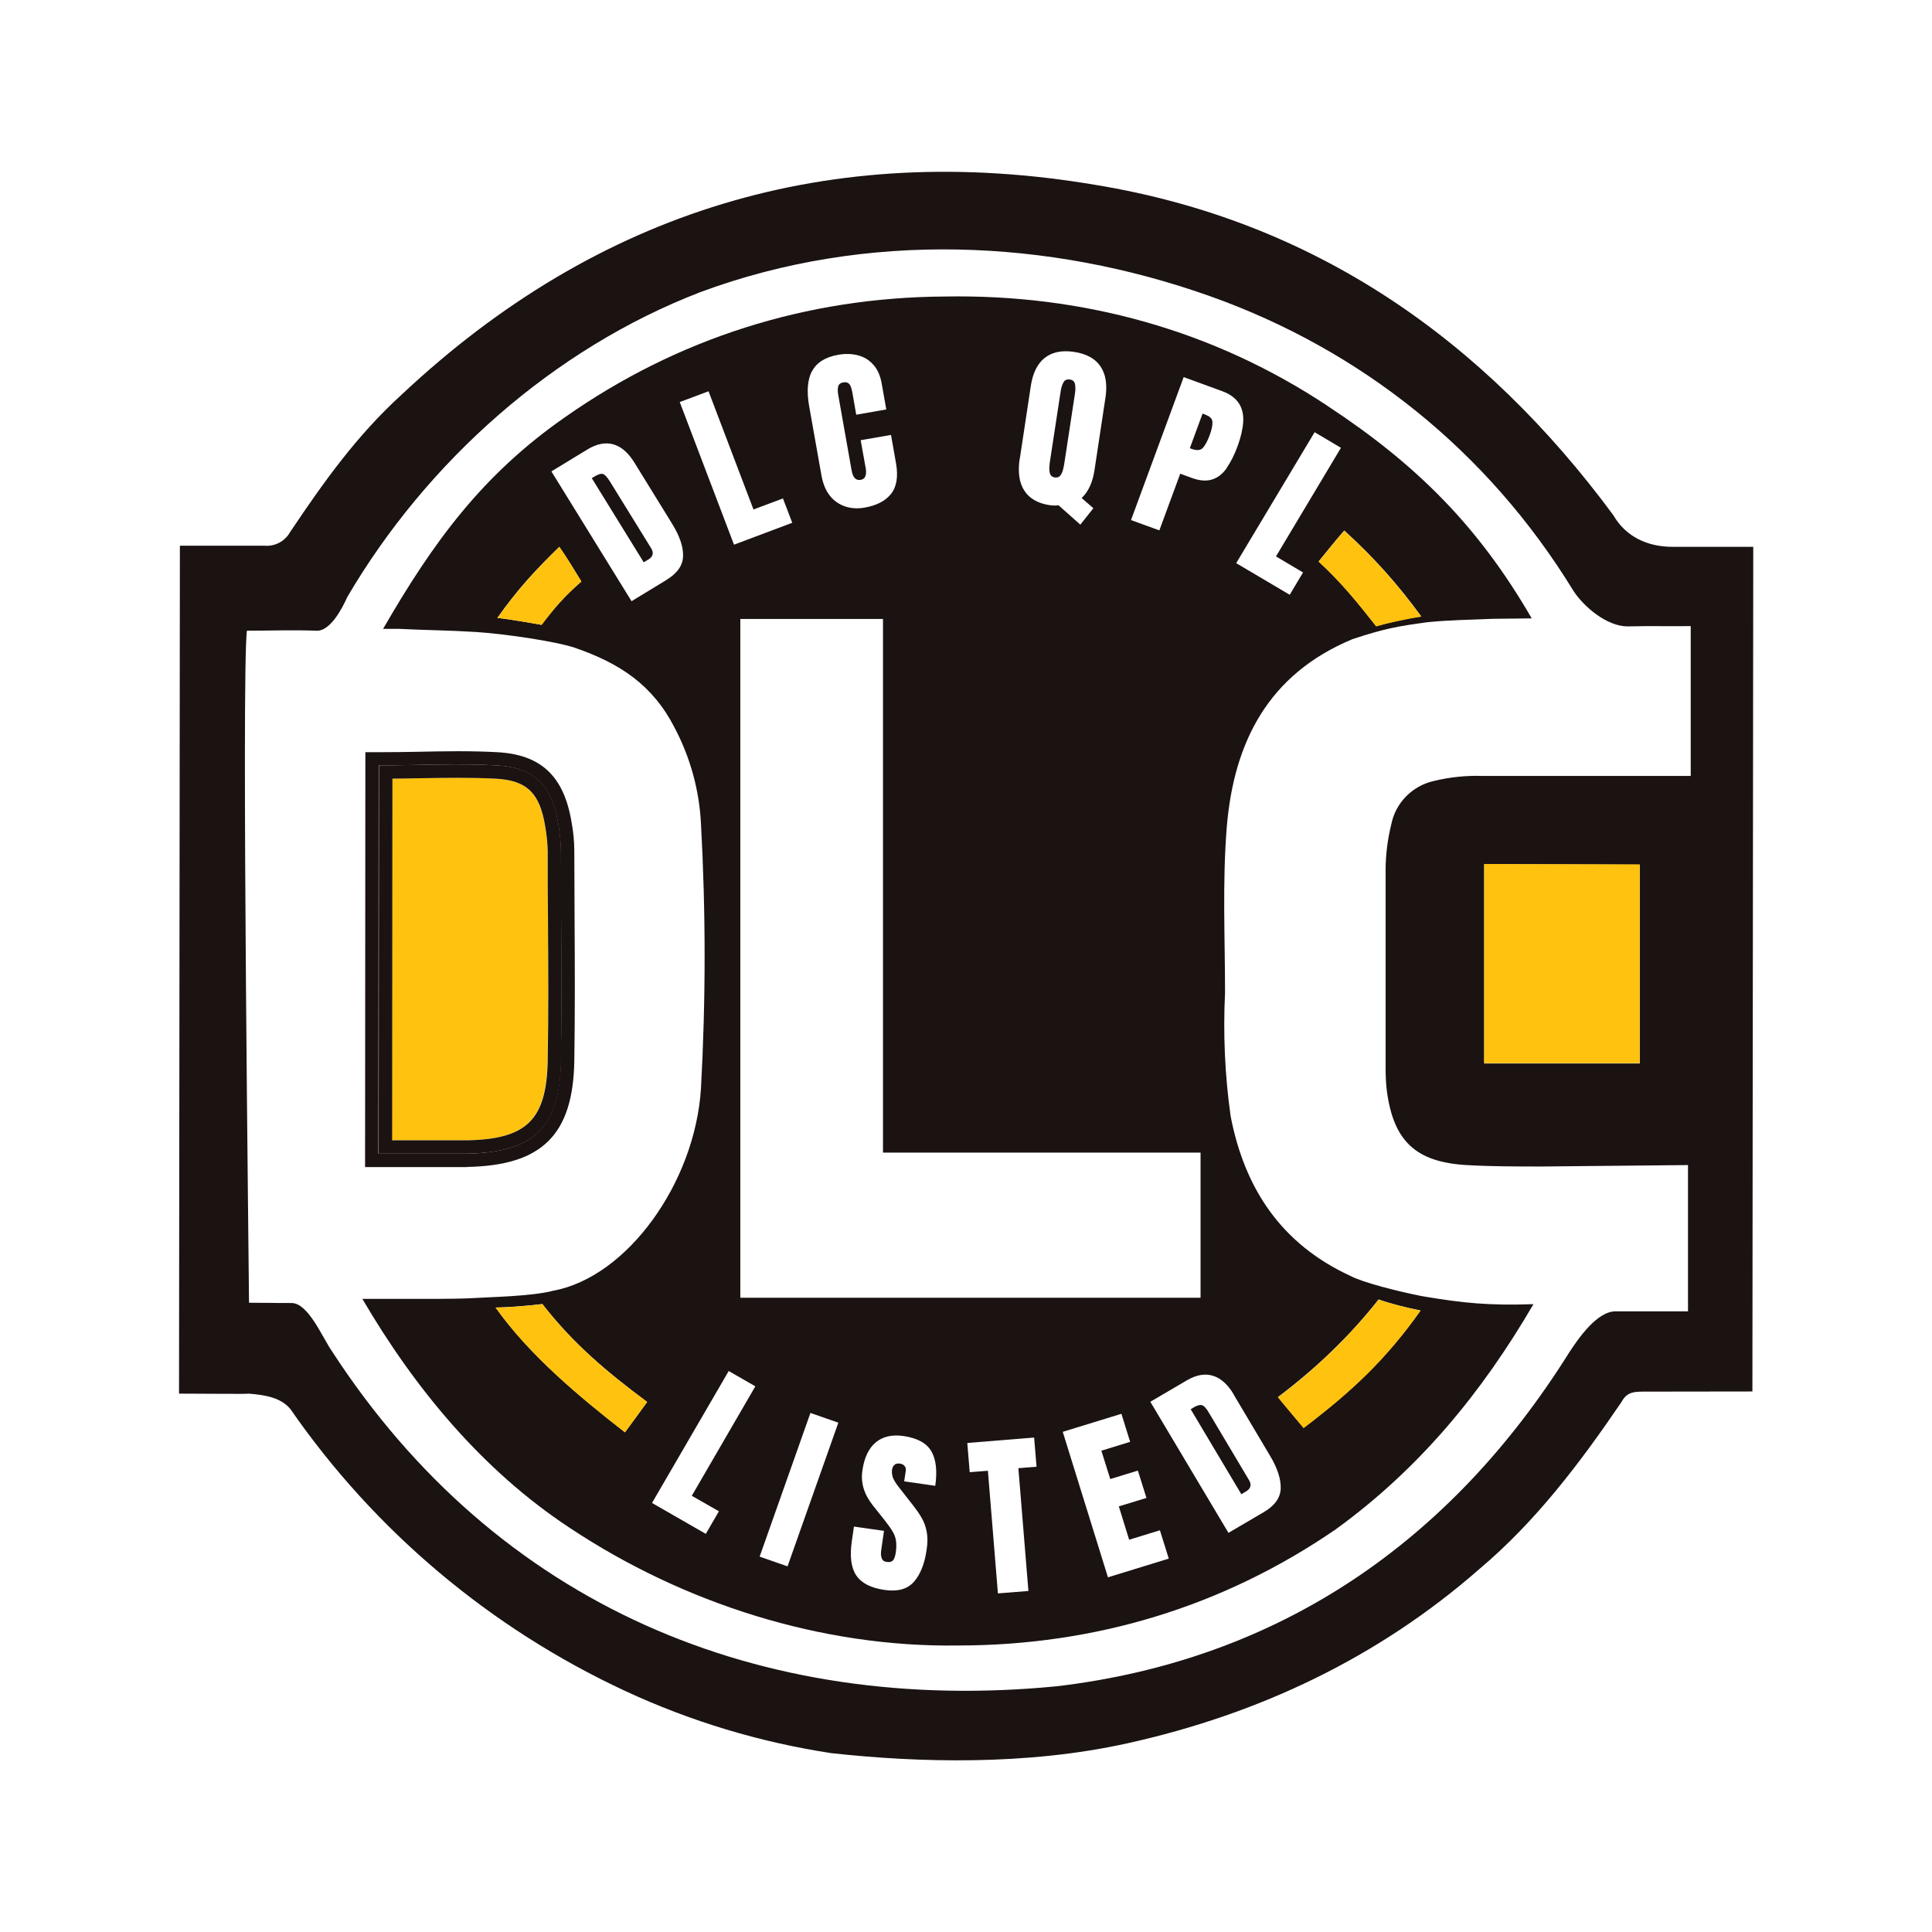 <?xml version="1.0" encoding="UTF-8"?><svg id="Layer_1" xmlns="http://www.w3.org/2000/svg" viewBox="0 0 135 135"><defs><style>.cls-1{fill:#ffc20e;}.cls-2{fill:#1b1212;}</style></defs><path class="cls-2" d="M116.86,38.21c-1.75,0-3.27-.72-4.12-2.2-9.07-12.29-20.9-20.58-36.19-23.09-18.5-3.13-34.76,1.77-48.48,14.65-3.14,2.86-5.44,6.09-7.8,9.61-.36,.65-1.07,1.02-1.81,.95h-5.89l-.06,59.25c2.02,0,4.86,.04,4.85,0,1.18,.09,2.28,.28,2.94,1.09,5.89,8.51,13.97,15.31,23.39,19.69,4.56,2.12,9.41,3.58,14.38,4.34,6.08,.67,13.66,.88,20.73-.69,9.2-2.04,17.51-5.99,24.57-12.17,3.95-3.33,7.03-7.41,9.93-11.67,.41-.77,.96-.73,1.84-.73,2.04,0,5.16-.01,7.31-.01l.06-59.02h-5.64Zm1.31,16.01h-14.54c-1.17-.04-2.34,.08-3.48,.36-1.48,.35-2.63,1.52-2.93,3.01-.26,1.05-.4,2.14-.4,3.22v13.78c0,.55,.02,1.11,.09,1.66,.47,3.48,2.01,4.95,5.56,5.16,1.72,.1,3.47,.1,5.25,.1l10.23-.1v10.22h-5.06c-1.31,0-2.62,1.92-3.27,2.92-8.27,13.19-20.22,21.44-35.78,23.28-20.72,2.02-39.11-5.62-50.67-23.45-.68-1-1.64-3.33-2.8-3.33-1.64,0-1.4-.02-2.97-.02,0-1.26-.53-43.67-.15-46.96,1.81,0,3.11-.06,4.83,0,.96,.08,1.8-1.48,2.19-2.36,5.56-9.47,14.41-17.36,24.7-21.31,11.6-4.29,24.31-3.72,35.62,.31,10.46,3.73,19.34,10.75,25.35,20.57,.75,1.15,2.35,2.48,3.78,2.49,1.6-.04,2.79,0,4.42-.02v10.47Zm-3.59,6.19v13.9h-10.87v-13.92l10.87,.03Z"/><path class="cls-1" d="M38.26,74.1c.05-3.22,.04-6.53,.02-9.72,0-1.63-.02-3.27-.02-4.91,0-.56-.06-1.14-.17-1.7-.39-2.37-1.29-3.24-3.46-3.36-1.75-.1-3.49-.07-5.34-.03-.62,.01-1.25,.02-1.89,.03l-.02,25.27h5.24c4.18-.08,5.55-1.44,5.63-5.58Z"/><path class="cls-2" d="M32.65,81.54c5.22-.1,7.39-2.24,7.48-7.4,.05-3.24,.04-6.56,.02-9.76,0-1.63-.02-3.26-.02-4.91,0-.68-.07-1.36-.19-2.01-.53-3.22-2.13-4.74-5.21-4.9-1.82-.1-3.59-.07-5.47-.03-.92,.02-1.85,.03-2.79,.03h-.94l-.02,28.99h7.14Zm-6.18-28.06c2.81,0,5.52-.15,8.21,0,2.69,.15,3.89,1.41,4.33,4.12,.11,.62,.17,1.24,.18,1.87,0,4.9,.08,9.79,0,14.65-.09,4.69-1.88,6.4-6.57,6.49h-6.18l.02-27.13Z"/><path class="cls-2" d="M39.2,74.12c.08-4.86,0-9.74,0-14.65,0-.63-.07-1.25-.18-1.87-.44-2.72-1.64-3.98-4.33-4.12-2.69-.15-5.4,0-8.21,0l-.02,27.13h6.18c4.68-.09,6.48-1.8,6.57-6.49Zm-11.79-19.71c.63,0,1.26-.02,1.89-.03,1.84-.03,3.59-.06,5.34,.03,2.17,.12,3.08,.99,3.46,3.36,.1,.56,.16,1.14,.17,1.7,0,1.64,0,3.27,.02,4.91,.02,3.19,.04,6.5-.02,9.72-.08,4.14-1.45,5.5-5.63,5.58h-5.24l.02-25.27Z"/><path class="cls-2" d="M83.98,98.19c-.14-.04-.33,.01-.58,.16l-.2,.12,3.54,5.94,.32-.19c.34-.2,.41-.46,.22-.79l-2.81-4.72c-.18-.31-.34-.48-.48-.52Z"/><path class="cls-2" d="M73.73,33.36c.15,.02,.27-.02,.35-.12,.08-.1,.15-.23,.19-.39,.04-.16,.08-.32,.1-.47l.75-4.92c.03-.22,.03-.43,0-.61-.04-.19-.15-.3-.36-.33-.21-.03-.36,.03-.45,.2-.09,.16-.15,.36-.19,.59l-.76,4.97c-.02,.14-.03,.29-.04,.45,0,.16,.02,.3,.07,.42s.17,.19,.33,.22Z"/><path class="cls-2" d="M84.25,28.98l-.22-.08-.89,2.42,.11,.04c.37,.14,.64,.11,.8-.06,.16-.18,.32-.47,.47-.87,.14-.38,.21-.69,.2-.92,0-.24-.16-.41-.47-.52Z"/><path class="cls-2" d="M92.79,28.38c-8-5.32-17.17-7.84-26.8-7.66-9.63,.06-18.65,2.91-26.52,8.44-5.77,4.02-9.2,8.72-12.7,14.78h1.05c2.04,.1,3.48,.1,5.43,.22,2.01,.13,5.51,.64,6.91,1.1,3.18,1.1,5.45,2.61,6.98,5.59,1.09,2.07,1.72,4.35,1.84,6.68,.34,6.18,.34,12.37,0,18.54-.42,6.59-5.16,13.17-10.32,14.12-1.51,.4-4.49,.44-5.68,.52-1.28,.07-3.74,.05-5.77,.05-.69,0-1.24,0-1.89,0,3.67,6.27,8.4,11.99,14.49,16,7.95,5.28,17.58,8.36,27.13,8.22,9.57,0,18.53-2.71,26.4-8.12,5.85-4.24,10.22-9.57,13.81-15.73-3.11,.1-4.85-.06-7.84-.57-1.7-.34-4.1-.95-4.96-1.41-4.82-2.23-7.38-6.09-8.36-11.16-.4-2.85-.53-5.73-.39-8.61,0-3.85-.19-7.73,.12-11.57,.49-5.96,2.91-10.71,8.79-13.15,2.23-.74,3.21-.91,5.21-1.18,1.54-.16,3.05-.17,4.6-.24l2.71-.03c-3.72-6.43-8.03-10.74-14.26-14.84Zm-21.53,3.67l.77-5.09c.14-.91,.47-1.56,.98-1.96,.52-.4,1.2-.54,2.05-.41s1.46,.46,1.83,1,.49,1.26,.36,2.16l-.77,5.09c-.13,.87-.43,1.52-.9,1.96l.82,.71-.91,1.15-1.52-1.35c-.2,.02-.4,.02-.61-.01-.83-.12-1.42-.46-1.78-1.01-.36-.55-.47-1.29-.33-2.23Zm-14.52-6.1c.31-.61,.92-1,1.84-1.16,.5-.09,.96-.07,1.38,.04,.42,.11,.78,.33,1.07,.66,.29,.32,.48,.76,.58,1.31l.32,1.81-2.1,.37-.27-1.55c-.06-.31-.13-.52-.23-.61-.1-.1-.23-.13-.4-.1-.2,.03-.32,.13-.36,.28-.04,.15-.04,.35,0,.58l.93,5.25c.05,.29,.13,.49,.24,.59,.11,.1,.24,.14,.4,.11,.18-.03,.29-.13,.34-.29s.05-.36,0-.59l-.34-1.89,2.12-.37,.35,1.98c.16,.92,.05,1.63-.34,2.13-.39,.5-1.01,.82-1.85,.97-.76,.13-1.42,0-1.97-.39-.55-.39-.9-1.01-1.05-1.86l-.86-4.84c-.18-1.02-.12-1.83,.19-2.44Zm-18.9,17.71s-2.33-.42-3.09-.48c1.42-2,2.58-3.26,4.33-4.97,.55,.77,1.03,1.61,1.54,2.42-1.25,1.11-1.84,1.8-2.78,3.03Zm8.74-3.14l-2.45,1.49-5.6-9.07,2.51-1.53c.66-.4,1.26-.52,1.82-.36,.56,.16,1.05,.59,1.48,1.29l2.62,4.25c.53,.86,.79,1.61,.77,2.26-.01,.65-.4,1.21-1.16,1.67Zm.93-12.43l2-.75,3.14,8.26,2.06-.77,.65,1.7-4.07,1.53-3.79-9.96Zm-3.84,71.99c-3.2-2.49-6.7-5.41-9.04-8.72,.86,0,2.29-.12,3.27-.24,2.14,2.76,4.51,4.75,7.32,6.84,0,0-1.53,2.11-1.55,2.12Zm6.56,5.53l-.91,1.57-3.76-2.16,5.36-9.22,1.86,1.07-4.44,7.65,1.91,1.09Zm4.8,3.84l-1.95-.68,3.55-10.04,1.95,.68-3.55,10.04Zm10.31-5.63l-2.16-.31,.11-.72c.02-.14,0-.26-.08-.35-.07-.09-.18-.15-.32-.17-.17-.02-.3,0-.39,.09-.09,.08-.15,.2-.17,.35-.02,.15,0,.31,.05,.5,.06,.18,.19,.4,.39,.66l1.05,1.34c.21,.27,.4,.54,.57,.83,.17,.29,.29,.61,.36,.97s.08,.78,0,1.27c-.14,.99-.44,1.74-.89,2.25-.45,.51-1.13,.7-2.04,.57-.97-.14-1.63-.48-1.99-1.02-.36-.54-.46-1.33-.31-2.38l.15-1.03,2.1,.3-.19,1.32c-.04,.24-.03,.44,.03,.59,.05,.15,.17,.24,.36,.26,.19,.03,.33,0,.43-.11,.09-.1,.15-.28,.19-.53,.05-.32,.05-.6,.02-.82-.03-.23-.11-.45-.24-.67-.13-.22-.32-.48-.56-.79l-.82-1.03c-.61-.77-.86-1.58-.73-2.44,.13-.9,.44-1.55,.93-1.96,.49-.41,1.13-.56,1.93-.45,.97,.14,1.62,.49,1.96,1.07,.33,.57,.42,1.38,.27,2.43Zm-13.61-13.14V43.25h9.97v37.29h22.19v10.14H51.73Zm20.14,20.49l-2.14,.17-.7-8.57-1.27,.1-.17-2.04,4.67-.38,.17,2.04-1.27,.1,.7,8.57Zm5.55-.95l-3.16-10.17,4.1-1.26,.61,1.96-2.01,.62,.62,1.98,1.93-.59,.6,1.91-1.93,.59,.72,2.33,2.15-.66,.62,1.98-4.23,1.3Zm18.92-19.42c.68,.26,2.02,.6,2.92,.77-2.44,3.44-4.81,5.65-8.17,8.2,0,0-1.79-2.13-1.79-2.15,2.64-1.99,5-4.24,7.04-6.83Zm-10.14,6.64l2.55,4.29c.52,.87,.76,1.63,.74,2.28-.02,.65-.42,1.2-1.18,1.65l-2.47,1.45-5.46-9.16,2.54-1.49c.66-.39,1.27-.5,1.83-.33,.55,.17,1.04,.6,1.46,1.31Zm-.47-64.75c-.28,.41-.62,.68-1.02,.81s-.87,.1-1.42-.1l-.82-.3-1.46,3.96-1.98-.72,3.68-9.99,2.66,.97c.56,.2,.95,.49,1.19,.85,.24,.36,.34,.8,.31,1.3-.03,.5-.16,1.07-.39,1.7-.22,.61-.48,1.11-.76,1.52Zm4.39,8.87l-3.74-2.21,5.48-9.15,1.84,1.09-4.54,7.59,1.89,1.12-.93,1.56Zm6.04,2.19c-1.3-1.66-2.46-3.09-4.02-4.52,.6-.74,1.19-1.47,1.79-2.16,2.07,1.88,3.73,3.74,5.38,6-1.12,.17-2.43,.47-3.15,.68Z"/><path class="cls-2" d="M42.61,33.63c-.19-.3-.35-.47-.48-.51s-.33,.02-.58,.17l-.2,.12,3.63,5.88,.32-.19c.33-.2,.4-.47,.2-.79l-2.89-4.68Z"/><path class="cls-1" d="M114.58,74.3v-13.9l-10.87-.03v13.92h10.87Z"/><path class="cls-1" d="M34.76,43.18c.75,.06,3.08,.48,3.09,.48,.93-1.23,1.52-1.92,2.78-3.03l-1.54-2.42c-1.74,1.71-2.91,2.98-4.33,4.97Z"/><path class="cls-1" d="M37.9,91.13c-.98,.12-2.41,.23-3.27,.24,2.35,3.31,5.84,6.23,9.04,8.72,.01-.01,1.55-2.12,1.55-2.12-2.81-2.09-5.18-4.08-7.32-6.84Z"/><path class="cls-1" d="M40.62,40.63c-.5-.82-.99-1.65-1.54-2.42,.52,.78,1.04,1.62,1.54,2.42Z"/><path class="cls-1" d="M40.62,40.63c-.5-.81-1.02-1.65-1.54-2.42l1.54,2.42Z"/><path class="cls-1" d="M93.93,37.09c-.6,.69-1.19,1.42-1.79,2.16,1.55,1.42,2.72,2.86,4.02,4.52,.71-.21,2.03-.51,3.15-.68-1.65-2.26-3.31-4.12-5.38-6Z"/><path class="cls-1" d="M99.26,91.58c-.9-.18-2.24-.52-2.92-.77-2.04,2.58-4.4,4.84-7.04,6.83,0,.02,1.79,2.15,1.79,2.15,3.36-2.55,5.73-4.76,8.17-8.2Z"/></svg>